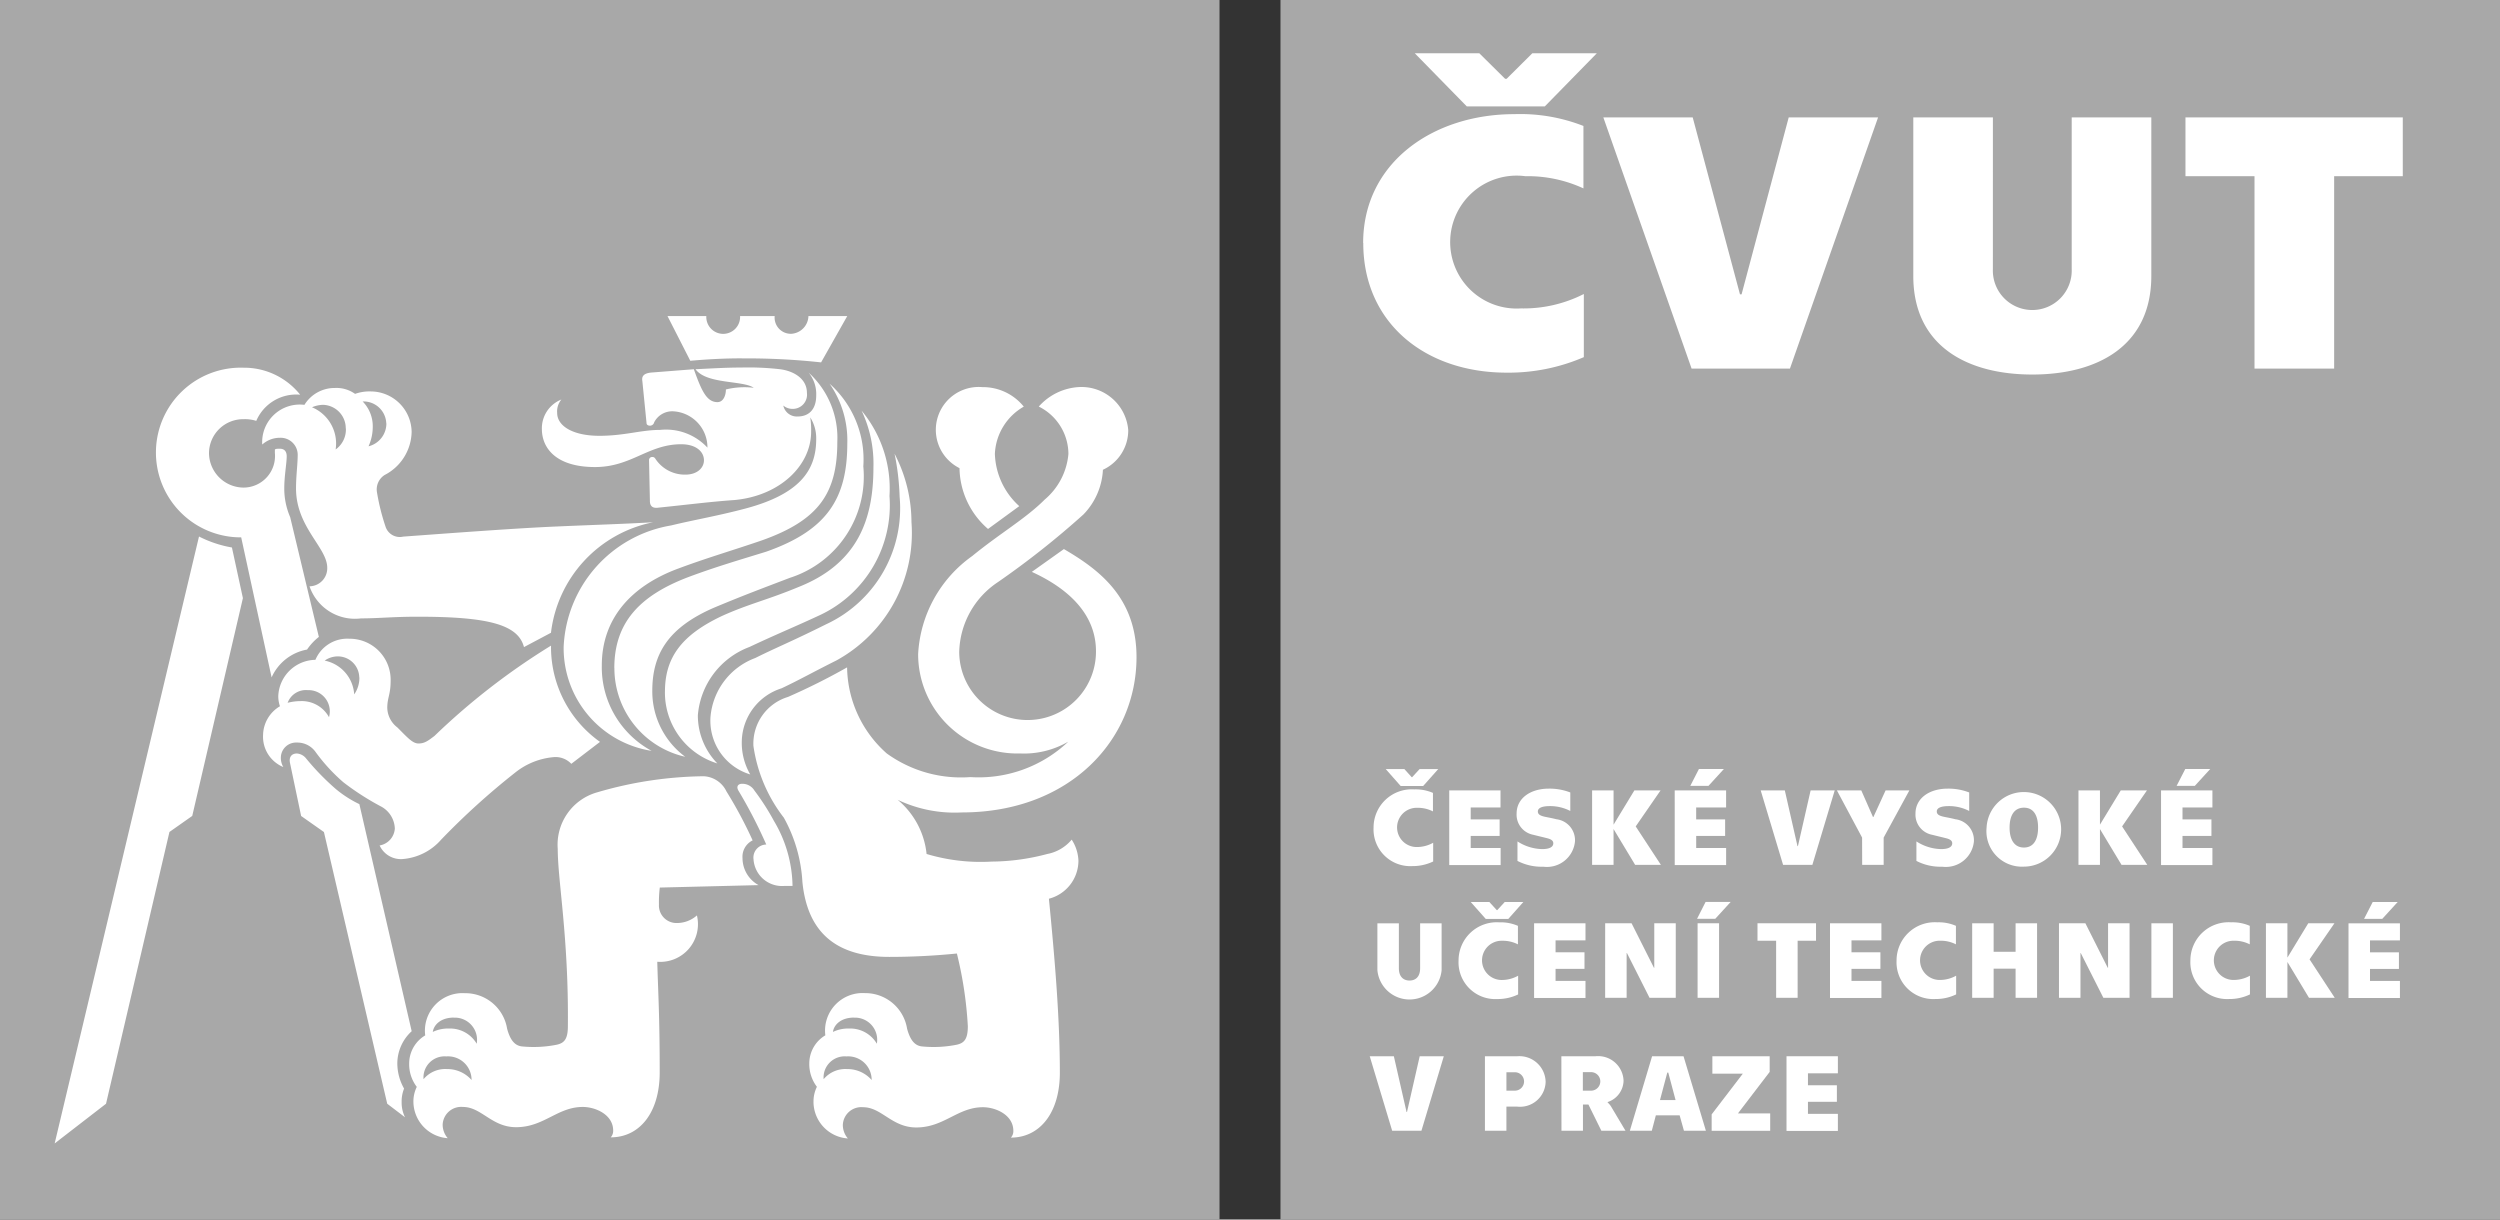 <svg id="CVUT-grey" xmlns="http://www.w3.org/2000/svg" width="102.5" height="50" viewBox="0 0 102.5 50">
  <rect x="0" y="0" width="102.5" height="50" fill="#333333" stroke="none"/>
  <rect id="Rectangle_939" data-name="Rectangle 939" width="50" height="50" transform="translate(52.5 0)" fill="#a8a8a8"/>
  <g id="Group_1677" data-name="Group 1677" transform="translate(55.894 4.68)">
    <path id="Path_1592" data-name="Path 1592" d="M194.979,15.81V23.7h3.265V15.81h2.814V13.4h-8.91V15.81h2.831ZM184.253,13.4h-3.264v6.5c0,2.877,2.215,4.042,4.88,4.042s4.879-1.166,4.879-4.042V13.4h-3.264v6.223a1.617,1.617,0,1,1-3.232,0ZM171.9,23.7h4.031l3.614-10.3h-3.664l-1.932,7.253h-.066L171.945,13.4h-3.664ZM158.438,18.55c0,3.286,2.548,5.315,5.879,5.315a7.781,7.781,0,0,0,3.164-.636V20.64a5.444,5.444,0,0,1-2.581.591,2.725,2.725,0,1,1,.183-5.421,5.445,5.445,0,0,1,2.382.5V13.75a7.111,7.111,0,0,0-2.832-.484c-3.347,0-6.2,2-6.2,5.284" transform="translate(-158.438 -13.266)" fill="#fff"/>
  </g>
  <path id="Path_1593" data-name="Path 1593" d="M164.424,6.192l2.132,2.178h3.2l2.132-2.178h-2.645L168.19,7.239h-.062l-1.058-1.047Z" transform="translate(-106.418 -4.008)" fill="#fff"/>
  <rect id="Rectangle_940" data-name="Rectangle 940" width="50" height="50" fill="#a8a8a8"/>
  <g id="Group_1678" data-name="Group 1678" transform="translate(2.241 12.965)">
    <path id="Path_1594" data-name="Path 1594" d="M12.269,45.784a4.747,4.747,0,0,0,1.35.45l.45,2.076L11.992,57.24l-.935.658-2.6,11.143L6.351,70.668Zm1.73.035a3.479,3.479,0,1,1,.1-6.956,2.938,2.938,0,0,1,2.318,1.107,1.781,1.781,0,0,0-1.8,1.073,1.53,1.53,0,0,0-.519-.069,1.4,1.4,0,0,0-1.419,1.384A1.426,1.426,0,0,0,14.1,43.778a1.294,1.294,0,0,0,1.28-1.419V42.22c.035-.035.1-.035.208-.035.138,0,.277.069.277.312,0,.277-.1.8-.1,1.315a2.956,2.956,0,0,0,.242,1.177L17.183,49.9a2.332,2.332,0,0,0-.484.519,1.979,1.979,0,0,0-1.453,1.142Zm7.233,3.253c-1,0-1.627.069-2.319.069A1.97,1.97,0,0,1,16.8,47.826a.739.739,0,0,0,.727-.761c0-.83-1.28-1.661-1.28-3.253,0-.519.069-1,.069-1.384a.7.7,0,0,0-.727-.692,1.08,1.08,0,0,0-.727.277,1.54,1.54,0,0,1,1.73-1.627,1.453,1.453,0,0,1,1.246-.692,1.316,1.316,0,0,1,.83.242,1.746,1.746,0,0,1,.658-.1,1.682,1.682,0,0,1,1.661,1.661,2.032,2.032,0,0,1-1.107,1.765.7.7,0,0,0-.311.727,8.986,8.986,0,0,0,.346,1.384.614.614,0,0,0,.727.415c1.9-.138,4.637-.346,6.3-.415,1.558-.069,2.665-.1,3.946-.173A5.249,5.249,0,0,0,26.7,49.73l-1.107.588C25.351,49.384,24.1,49.072,21.232,49.072Zm-1.557,9.379a.753.753,0,0,0,.623-.692,1.066,1.066,0,0,0-.554-.9,10.788,10.788,0,0,1-1.557-1,7.318,7.318,0,0,1-1.142-1.246.917.917,0,0,0-.761-.381.624.624,0,0,0-.658.588.739.739,0,0,0,.1.416,1.344,1.344,0,0,1-.83-1.316,1.4,1.4,0,0,1,.692-1.177,1.292,1.292,0,0,1-.069-.415,1.55,1.55,0,0,1,1.523-1.488,1.415,1.415,0,0,1,1.384-.865,1.682,1.682,0,0,1,1.7,1.73c0,.554-.138.693-.138,1.108a1.046,1.046,0,0,0,.415.8c.415.415.623.657.865.657s.381-.1.658-.312a27.981,27.981,0,0,1,4.776-3.7,4.765,4.765,0,0,0,2.008,3.946l-1.177.9a.888.888,0,0,0-.692-.277,2.927,2.927,0,0,0-1.592.623A29.928,29.928,0,0,0,22.2,58.209a2.341,2.341,0,0,1-1.592.8A.957.957,0,0,1,19.675,58.451Zm-2.942-6.368a.8.8,0,0,0-.83.519,2.081,2.081,0,0,1,.519-.069,1.272,1.272,0,0,1,1.177.658A.87.87,0,0,0,16.733,52.083ZM19.986,69.04,17.391,57.9l-.935-.658-.45-2.146c-.069-.277.069-.416.277-.416a.532.532,0,0,1,.381.208,10.326,10.326,0,0,0,1.211,1.246,4.648,4.648,0,0,0,.969.623l2.145,9.31A1.8,1.8,0,0,0,20.4,67.38a2.113,2.113,0,0,0,.277,1.039,1.431,1.431,0,0,0-.1.554,1.358,1.358,0,0,0,.139.623Zm-1.7-27.686a.96.96,0,0,0-.934-.969,1.226,1.226,0,0,0-.45.1,1.61,1.61,0,0,1,.969,1.73A1,1,0,0,0,18.291,41.354Zm.554,10.21a.879.879,0,0,0-.865-.865.943.943,0,0,0-.554.173,1.509,1.509,0,0,1,1.211,1.384A1.173,1.173,0,0,0,18.845,51.564Zm1.107-10.417a.932.932,0,0,0-.969-.9,1.448,1.448,0,0,1,.415,1.039,1.95,1.95,0,0,1-.173.8A.966.966,0,0,0,19.952,41.147ZM21.06,68.972a1.359,1.359,0,0,1,.138-.623,1.535,1.535,0,0,1-.312-.969,1.343,1.343,0,0,1,.658-1.142,1.539,1.539,0,0,1,1.627-1.73,1.733,1.733,0,0,1,1.73,1.453c.138.519.346.692.589.727a4.814,4.814,0,0,0,1.453-.069c.312-.07.45-.243.45-.762.035-3.634-.416-5.953-.416-7.267A2.23,2.23,0,0,1,28.6,56.271a16.064,16.064,0,0,1,4.361-.658,1.093,1.093,0,0,1,.934.623,17.608,17.608,0,0,1,1.073,2.007.744.744,0,0,0-.415.727,1.267,1.267,0,0,0,.658,1.107l-4.049.1a4.787,4.787,0,0,0-.035.692.719.719,0,0,0,.727.762,1.24,1.24,0,0,0,.83-.312,1.545,1.545,0,0,1-1.626,1.9c.035,1.281.1,2.215.1,4.534,0,1.661-.83,2.665-2.008,2.665a.391.391,0,0,0,.1-.277c0-.657-.727-.969-1.246-.969-1.039,0-1.592.83-2.734.83-1,0-1.419-.83-2.181-.83a.76.76,0,0,0-.83.727.85.85,0,0,0,.208.554A1.512,1.512,0,0,1,21.06,68.972ZM22.409,67.1a.865.865,0,0,0-.934.934,1.158,1.158,0,0,1,.969-.415,1.312,1.312,0,0,1,1,.449A.964.964,0,0,0,22.409,67.1Zm.312-1.592c-.554,0-.83.311-.866.588a1.434,1.434,0,0,1,.658-.139,1.267,1.267,0,0,1,1.142.623A.91.91,0,0,0,22.721,65.511Zm4.5-15.228a5.285,5.285,0,0,1,4.4-4.949c1-.242,1.869-.381,3.046-.692,2.215-.588,2.907-1.557,2.907-2.838a1.6,1.6,0,0,0-.243-.9,3.362,3.362,0,0,1,.035.588c0,1.384-1.28,2.63-3.149,2.8-1,.069-2.076.208-3.115.312-.243.035-.346-.069-.346-.277l-.035-1.661a.127.127,0,0,1,.139-.139c.069,0,.1.035.139.1a1.443,1.443,0,0,0,1.211.623c.485,0,.762-.277.762-.588,0-.346-.312-.658-.935-.658-1.35,0-2.042.935-3.53.935-1.626,0-2.18-.8-2.18-1.558a1.269,1.269,0,0,1,.8-1.211.763.763,0,0,0-.173.554c0,.519.623.934,1.731.934,1.038,0,1.7-.242,2.492-.242a2.315,2.315,0,0,1,1.938.727,1.483,1.483,0,0,0-1.384-1.488.83.83,0,0,0-.8.45.177.177,0,0,1-.173.138c-.069,0-.139-.035-.139-.1l-.173-1.731c-.035-.207.069-.312.346-.346l1.765-.138c.311.865.519,1.349.969,1.349.242,0,.346-.277.346-.519a3.194,3.194,0,0,1,1.142-.069c-.449-.311-1.938-.139-2.388-.761.727-.035,1.28-.069,1.869-.069a11.43,11.43,0,0,1,1.592.069c.554.069,1.107.381,1.107.969a.583.583,0,0,1-.588.657.576.576,0,0,1-.381-.138.566.566,0,0,0,.588.45c.45,0,.762-.277.762-.865a1.388,1.388,0,0,0-.312-.934,3.611,3.611,0,0,1,1.177,2.837c0,2.111-.761,3.219-3.114,4.049-1.211.415-2.181.692-3.392,1.142-1.973.727-3.15,2.076-3.15,3.98a3.9,3.9,0,0,0,2.042,3.5A4.263,4.263,0,0,1,27.22,50.283Zm2.076.9c0-1.868,1.039-2.976,3.046-3.737,1.108-.415,2.181-.727,3.184-1.038,2.457-.865,3.322-2.146,3.322-4.43a4.062,4.062,0,0,0-.727-2.457,4.163,4.163,0,0,1,1.384,3.392,4.358,4.358,0,0,1-3.011,4.568c-1.176.45-1.834.692-3.079,1.211-1.938.831-2.562,1.938-2.562,3.426a3.335,3.335,0,0,0,1.35,2.7A3.724,3.724,0,0,1,29.3,51.183Zm2.076.969c0-1.384.658-2.318,2.353-3.114,1.073-.485,1.869-.658,3.115-1.177,2.457-.969,3.08-2.8,3.08-4.914a5.082,5.082,0,0,0-.485-2.319,5,5,0,0,1,1.143,3.5A4.976,4.976,0,0,1,37.74,49c-1.038.485-1.73.761-2.907,1.315a3.272,3.272,0,0,0-2.111,2.8,2.822,2.822,0,0,0,.8,1.973A3.043,3.043,0,0,1,31.372,52.152Zm3.15-13.67c-.692,0-1.384.035-2.111.1l-.935-1.834h1.592a.693.693,0,1,0,1.384,0h1.419a.664.664,0,0,0,.692.727.749.749,0,0,0,.692-.727h1.592l-1.073,1.9A27.861,27.861,0,0,0,34.522,38.482Zm-1.28,14.674a2.829,2.829,0,0,1,1.834-2.388c.83-.416,1.523-.692,2.907-1.384a5.239,5.239,0,0,0,3.011-5.225,10.2,10.2,0,0,0-.208-1.765,6.081,6.081,0,0,1,.693,2.8,5.957,5.957,0,0,1-3.08,5.676c-.969.484-1.523.8-2.249,1.142a2.329,2.329,0,0,0-1.627,2.146,2.585,2.585,0,0,0,.346,1.384A2.3,2.3,0,0,1,33.242,53.156Zm1.764,5.883a.535.535,0,0,1,.52-.623A19.768,19.768,0,0,0,34.384,56.2c-.1-.173,0-.277.139-.277a.575.575,0,0,1,.519.277,9.77,9.77,0,0,1,.8,1.246,5.348,5.348,0,0,1,.762,2.665h-.346A1.171,1.171,0,0,1,35.006,59.039Zm2.457,9.933a1.355,1.355,0,0,1,.139-.623,1.54,1.54,0,0,1-.312-.969,1.342,1.342,0,0,1,.658-1.142,1.539,1.539,0,0,1,1.626-1.73A1.734,1.734,0,0,1,41.3,65.961c.139.519.345.692.588.727a4.819,4.819,0,0,0,1.454-.069c.312-.07.449-.243.449-.762a15.98,15.98,0,0,0-.449-2.976,27.7,27.7,0,0,1-2.769.139c-2.146,0-3.358-.969-3.565-3.08a6.119,6.119,0,0,0-.762-2.63,6.227,6.227,0,0,1-1.246-2.942,2,2,0,0,1,1.419-2.007,26.376,26.376,0,0,0,2.422-1.212,4.793,4.793,0,0,0,1.627,3.53,5.2,5.2,0,0,0,3.426.969,5.338,5.338,0,0,0,4.015-1.453,3.615,3.615,0,0,1-1.973.484A4.07,4.07,0,0,1,41.754,50.6a5.267,5.267,0,0,1,2.215-4.014c1.142-.935,2.181-1.523,2.977-2.319a2.76,2.76,0,0,0,.969-1.868A2.181,2.181,0,0,0,46.7,40.456a2.379,2.379,0,0,1,1.661-.8,1.923,1.923,0,0,1,2.007,1.765,1.781,1.781,0,0,1-1.038,1.626,2.832,2.832,0,0,1-.8,1.834,35.2,35.2,0,0,1-3.5,2.769,3.537,3.537,0,0,0-1.592,2.872,2.8,2.8,0,0,0,5.607-.035c0-1.453-1.038-2.526-2.63-3.253l1.315-.935c1.419.83,2.977,1.972,2.977,4.43,0,3.391-2.734,6.368-7.164,6.368a5.442,5.442,0,0,1-2.63-.519A3.331,3.331,0,0,1,42.1,58.8a7.72,7.72,0,0,0,2.665.312,9.039,9.039,0,0,0,2.284-.312,1.717,1.717,0,0,0,1-.588,1.7,1.7,0,0,1,.277.865,1.615,1.615,0,0,1-1.211,1.558c.242,2.457.449,4.915.449,7.129,0,1.661-.83,2.665-2.007,2.665a.394.394,0,0,0,.1-.277c0-.657-.727-.969-1.246-.969-1.038,0-1.592.83-2.734.83-1,0-1.419-.83-2.181-.83a.759.759,0,0,0-.83.727.847.847,0,0,0,.207.554A1.512,1.512,0,0,1,37.463,68.972Zm1.35-1.869a.865.865,0,0,0-.935.934,1.159,1.159,0,0,1,.969-.415,1.312,1.312,0,0,1,1,.449A.964.964,0,0,0,38.813,67.1Zm.312-1.592c-.554,0-.83.311-.865.588a1.433,1.433,0,0,1,.658-.139,1.266,1.266,0,0,1,1.142.623A.91.91,0,0,0,39.125,65.511ZM43.45,42.981a1.757,1.757,0,0,1,.935-3.322,2.152,2.152,0,0,1,1.7.8A2.349,2.349,0,0,0,44.9,42.393a3.011,3.011,0,0,0,1,2.146l-1.281.935A3.354,3.354,0,0,1,43.45,42.981Z" transform="translate(-6.351 -36.752)" fill="#fff"/>
  </g>
  <g id="Group_1679" data-name="Group 1679" transform="translate(56.316 31.529)">
    <path id="Path_1595" data-name="Path 1595" d="M159.633,91.776a1.567,1.567,0,0,1,1.671-1.568,1.769,1.769,0,0,1,.764.144v.759a1.36,1.36,0,0,0-.642-.148.8.8,0,1,0-.049,1.608,1.366,1.366,0,0,0,.7-.175v.768a1.934,1.934,0,0,1-.854.189A1.507,1.507,0,0,1,159.633,91.776Zm.5-2.4h.764l.3.332h.018l.305-.332h.764l-.616.692h-.925Z" transform="translate(-159.633 -89.372)" fill="#fff"/>
    <path id="Path_1596" data-name="Path 1596" d="M168.415,91.854h2.107v.7H169.3v.49h1.186v.678H169.3v.494h1.227v.7h-2.107V91.854Z" transform="translate(-165.317 -90.978)" fill="#fff"/>
    <path id="Path_1597" data-name="Path 1597" d="M176.291,94.616v-.8a1.935,1.935,0,0,0,1.011.315c.3,0,.458-.085.458-.238,0-.121-.112-.175-.278-.215-.2-.05-.319-.077-.548-.135a.839.839,0,0,1-.678-.871c0-.62.561-1.02,1.32-1.02a2.359,2.359,0,0,1,.881.157v.759a1.8,1.8,0,0,0-.836-.2c-.341,0-.494.085-.494.22,0,.117.09.175.3.22.153.031.265.05.467.1a.865.865,0,0,1,.755.912,1.156,1.156,0,0,1-1.3,1.033A2.148,2.148,0,0,1,176.291,94.616Z" transform="translate(-170.391 -90.847)" fill="#fff"/>
    <path id="Path_1598" data-name="Path 1598" d="M186.8,94.91l-.885-1.469V94.91h-.88V91.855h.88v1.406l.854-1.406h1.074l-1.02,1.478,1.033,1.577Z" transform="translate(-176.075 -90.979)" fill="#fff"/>
    <path id="Path_1599" data-name="Path 1599" d="M194.633,90.248h2.107v.7h-1.227v.49H196.7v.678h-1.186v.494h1.227v.7h-2.107Zm.993-.876h1.024l-.633.692h-.745Z" transform="translate(-182.286 -89.372)" fill="#fff"/>
    <path id="Path_1600" data-name="Path 1600" d="M204.623,91.854h.989l.52,2.286h.018l.521-2.286h.988l-.917,3.055h-1.2Z" transform="translate(-188.751 -90.978)" fill="#fff"/>
    <path id="Path_1601" data-name="Path 1601" d="M214.513,93.791l-1.034-1.936h1l.48,1.092h.018l.5-1.092h.975l-1.055,1.936V94.91h-.881Z" transform="translate(-194.483 -90.979)" fill="#fff"/>
    <path id="Path_1602" data-name="Path 1602" d="M222.655,94.616v-.8a1.934,1.934,0,0,0,1.01.315c.3,0,.458-.085.458-.238,0-.121-.112-.175-.279-.215-.2-.05-.319-.077-.548-.135a.839.839,0,0,1-.679-.871c0-.62.562-1.02,1.321-1.02a2.357,2.357,0,0,1,.881.157v.759a1.8,1.8,0,0,0-.835-.2c-.341,0-.494.085-.494.22,0,.117.09.175.3.22.153.031.265.05.467.1a.865.865,0,0,1,.755.912,1.156,1.156,0,0,1-1.3,1.033A2.146,2.146,0,0,1,222.655,94.616Z" transform="translate(-200.398 -90.847)" fill="#fff"/>
    <path id="Path_1603" data-name="Path 1603" d="M230.878,93.251a1.529,1.529,0,1,1,1.532,1.6A1.456,1.456,0,0,1,230.878,93.251Zm2.111,0c0-.5-.184-.817-.579-.817s-.589.315-.589.817.2.817.589.817S232.989,93.754,232.989,93.251Z" transform="translate(-205.744 -90.848)" fill="#fff"/>
    <path id="Path_1604" data-name="Path 1604" d="M243.323,94.91l-.885-1.469V94.91h-.881V91.855h.881v1.406l.854-1.406h1.074l-1.02,1.478,1.033,1.577Z" transform="translate(-212.656 -90.979)" fill="#fff"/>
    <path id="Path_1605" data-name="Path 1605" d="M251.153,90.248h2.106v.7h-1.226v.49h1.186v.678h-1.186v.494h1.226v.7h-2.106Zm.993-.876h1.024l-.633.692h-.746Z" transform="translate(-218.866 -89.372)" fill="#fff"/>
  </g>
  <g id="Group_1680" data-name="Group 1680" transform="translate(56.473 37.856)">
    <path id="Path_1606" data-name="Path 1606" d="M160.079,109.233v-1.927h.881v1.846c0,.345.188.5.436.5s.435-.153.435-.5v-1.846h.881v1.927a1.322,1.322,0,0,1-2.632,0Z" transform="translate(-160.079 -107.306)" fill="#fff"/>
  </g>
  <g id="Group_1681" data-name="Group 1681" transform="translate(59.801 36.979)">
    <path id="Path_1607" data-name="Path 1607" d="M169.511,107.226a1.566,1.566,0,0,1,1.67-1.567,1.769,1.769,0,0,1,.764.144v.759a1.361,1.361,0,0,0-.643-.148.8.8,0,1,0-.049,1.608,1.367,1.367,0,0,0,.7-.175v.768a1.93,1.93,0,0,1-.854.189A1.507,1.507,0,0,1,169.511,107.226Zm.5-2.4h.763l.305.333h.018l.306-.333h.763l-.615.692h-.926Z" transform="translate(-169.511 -104.822)" fill="#fff"/>
  </g>
  <g id="Group_1682" data-name="Group 1682" transform="translate(62.903 36.979)">
    <path id="Path_1608" data-name="Path 1608" d="M178.3,107.306h2.107v.7h-1.227v.489h1.186v.679h-1.186v.494h1.227v.7H178.3Z" transform="translate(-178.305 -106.43)" fill="#fff"/>
    <path id="Path_1609" data-name="Path 1609" d="M186.551,107.306h1.083l.917,1.824h.013v-1.824h.881v3.055H188.37l-.925-1.833h-.014v1.833h-.881Z" transform="translate(-183.642 -106.43)" fill="#fff"/>
    <path id="Path_1610" data-name="Path 1610" d="M197.571,104.822H198.6l-.633.692h-.746Zm-.328.876h.881v3.055h-.881Z" transform="translate(-190.545 -104.822)" fill="#fff"/>
    <path id="Path_1611" data-name="Path 1611" d="M205.018,108.02h-.764v-.714h2.4v.714H205.9v2.341h-.881Z" transform="translate(-195.1 -106.43)" fill="#fff"/>
    <path id="Path_1612" data-name="Path 1612" d="M212.679,107.306h2.108v.7H213.56v.489h1.186v.679H213.56v.494h1.227v.7h-2.108Z" transform="translate(-200.552 -106.43)" fill="#fff"/>
    <path id="Path_1613" data-name="Path 1613" d="M220.417,108.759a1.566,1.566,0,0,1,1.671-1.567,1.765,1.765,0,0,1,.763.144v.759a1.358,1.358,0,0,0-.642-.148.8.8,0,1,0-.049,1.608,1.362,1.362,0,0,0,.7-.175v.768a1.927,1.927,0,0,1-.853.189A1.507,1.507,0,0,1,220.417,108.759Z" transform="translate(-205.561 -106.356)" fill="#fff"/>
    <path id="Path_1614" data-name="Path 1614" d="M230.08,107.306v1.168h.9v-1.168h.881v3.055h-.881v-1.195h-.9v1.195H229.2v-3.055Z" transform="translate(-211.244 -106.43)" fill="#fff"/>
    <path id="Path_1615" data-name="Path 1615" d="M239.291,107.306h1.083l.917,1.824h.013v-1.824h.881v3.055h-1.074l-.926-1.833h-.013v1.833h-.881Z" transform="translate(-217.776 -106.43)" fill="#fff"/>
    <path id="Path_1616" data-name="Path 1616" d="M250.033,107.306h.881v3.055h-.881Z" transform="translate(-224.729 -106.43)" fill="#fff"/>
    <path id="Path_1617" data-name="Path 1617" d="M254.564,108.759a1.566,1.566,0,0,1,1.67-1.567,1.769,1.769,0,0,1,.764.144v.759a1.363,1.363,0,0,0-.643-.148.8.8,0,1,0-.049,1.608,1.368,1.368,0,0,0,.7-.175v.768a1.93,1.93,0,0,1-.854.189A1.507,1.507,0,0,1,254.564,108.759Z" transform="translate(-227.661 -106.356)" fill="#fff"/>
    <path id="Path_1618" data-name="Path 1618" d="M265.11,110.361l-.885-1.469v1.469h-.881v-3.055h.881v1.406l.854-1.406h1.074l-1.02,1.478,1.033,1.577Z" transform="translate(-233.344 -106.43)" fill="#fff"/>
    <path id="Path_1619" data-name="Path 1619" d="M272.94,105.7h2.108v.7h-1.227v.489h1.186v.679h-1.186v.494h1.227v.7H272.94Zm.993-.876h1.024l-.633.692h-.746Z" transform="translate(-239.554 -104.822)" fill="#fff"/>
  </g>
  <g id="Group_1683" data-name="Group 1683" transform="translate(56.159 43.306)">
    <path id="Path_1620" data-name="Path 1620" d="M159.188,122.756h.989l.521,2.287h.018l.521-2.287h.988l-.917,3.055h-1.2Z" transform="translate(-159.188 -122.756)" fill="#fff"/>
  </g>
  <g id="Group_1684" data-name="Group 1684" transform="translate(60.882 43.306)">
    <path id="Path_1621" data-name="Path 1621" d="M172.577,122.756h1.33a1.076,1.076,0,0,1,1.159,1.051,1.049,1.049,0,0,1-1.159,1.015h-.449v.989h-.881v-3.055Zm1.227,1.411a.377.377,0,0,0,0-.755h-.346v.755h.346Z" transform="translate(-172.577 -122.756)" fill="#fff"/>
    <path id="Path_1622" data-name="Path 1622" d="M181.46,122.756h1.4a1.043,1.043,0,0,1,1.15,1.006.944.944,0,0,1-.652.872l0,.018a.8.8,0,0,1,.17.216l.562.943H183.1l-.53-1.074h-.225v1.074h-.881Zm1.236,1.411a.38.38,0,0,0,0-.759h-.355v.759Z" transform="translate(-178.326 -122.756)" fill="#fff"/>
    <path id="Path_1623" data-name="Path 1623" d="M191.457,125.178h-.975l-.166.633h-.9l.912-3.055h1.289l.917,3.055h-.9Zm-.166-.624-.3-1.128h-.04l-.3,1.128Z" transform="translate(-183.474 -122.756)" fill="#fff"/>
    <path id="Path_1624" data-name="Path 1624" d="M198.934,125.137l1.276-1.667h-1.249v-.714h2.35v.642l-1.3,1.7h1.321v.714h-2.4v-.673Z" transform="translate(-189.636 -122.756)" fill="#fff"/>
    <path id="Path_1625" data-name="Path 1625" d="M207.628,122.756h2.106v.7h-1.227v.49h1.186v.678h-1.186v.494h1.227v.7h-2.106Z" transform="translate(-195.263 -122.756)" fill="#fff"/>
  </g>
</svg>
